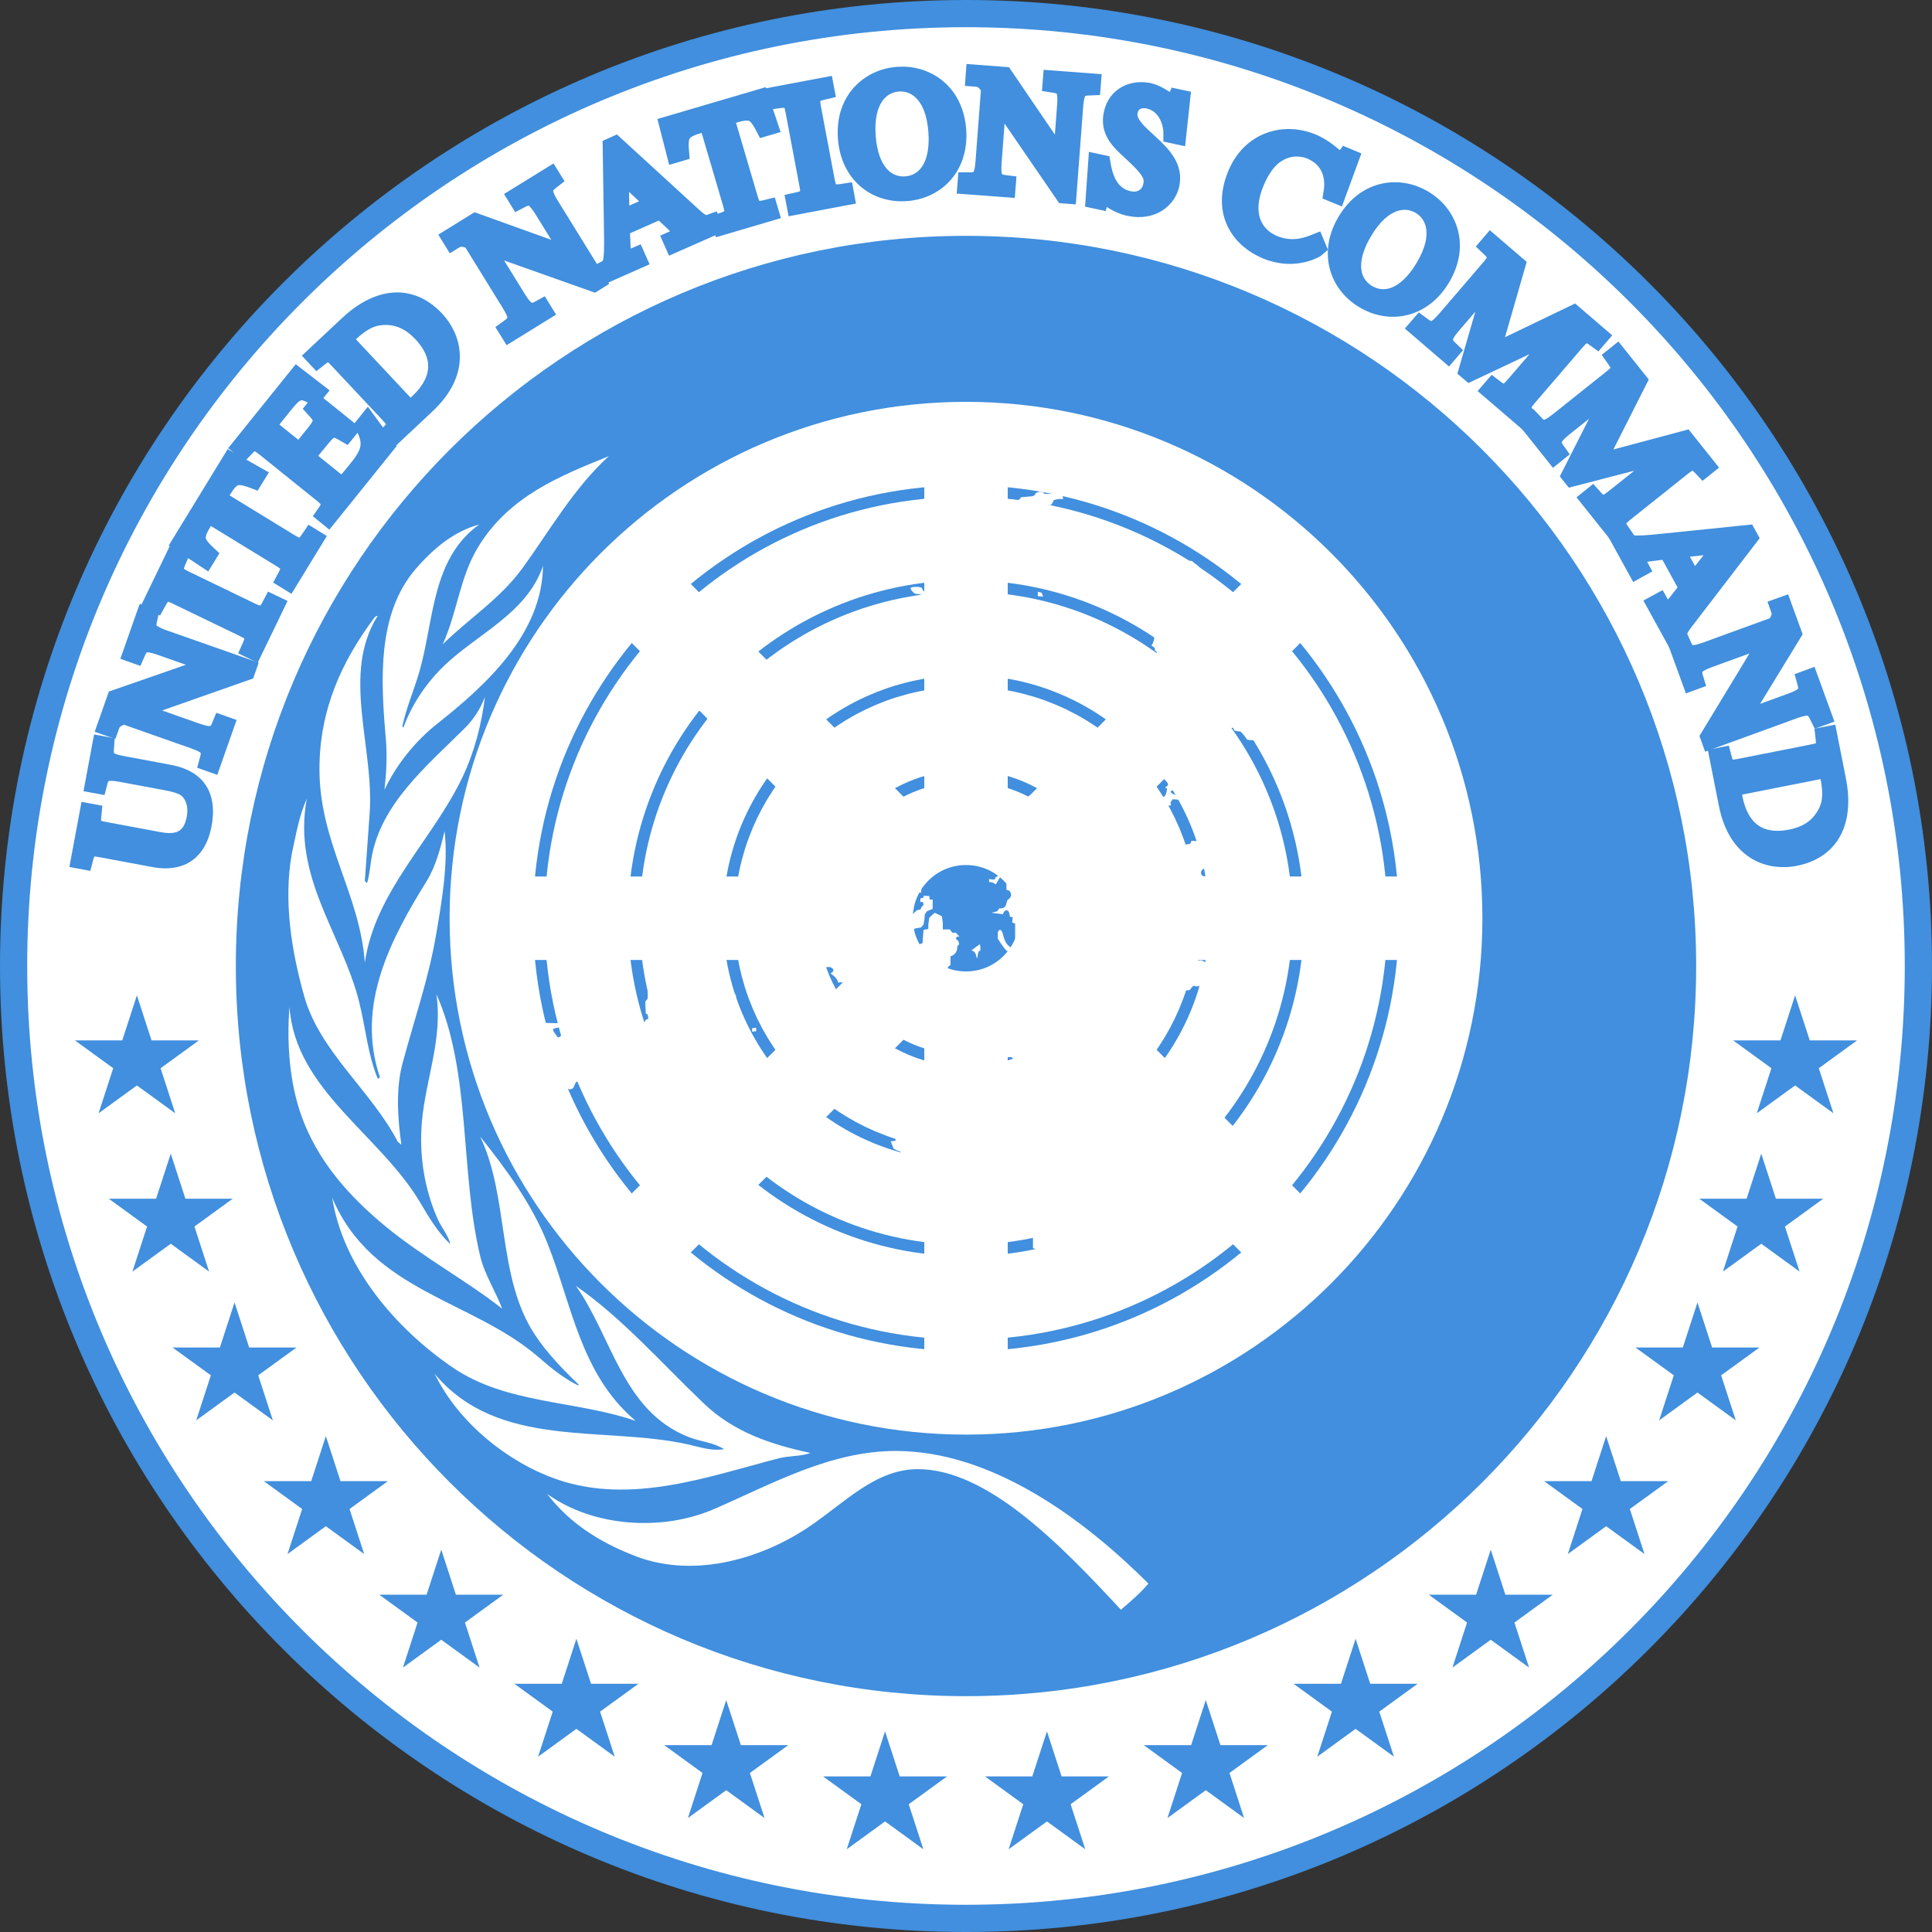 <svg width="100" height="100" viewBox="0 0 100 100" fill="none" xmlns="http://www.w3.org/2000/svg">
<rect x="0" y="0" width="100" height="100" fill="#333333" stroke="none"/>
<g clip-path="url(#clip0)">
<path d="M50 100C77.614 100 100 77.614 100 50C100 22.386 77.614 0 50 0C22.386 0 0 22.386 0 50C0 77.614 22.386 100 50 100Z" fill="#418FDE"/>
<path d="M50 98.591C76.836 98.591 98.591 76.836 98.591 50C98.591 23.164 76.836 1.408 50 1.408C23.164 1.408 1.408 23.164 1.408 50C1.408 76.836 23.164 98.591 50 98.591Z" fill="white"/>
<path d="M50 87.793C70.873 87.793 87.793 70.873 87.793 50C87.793 29.127 70.873 12.207 50 12.207C29.127 12.207 12.207 29.127 12.207 50C12.207 70.873 29.127 87.793 50 87.793Z" fill="#418FDE"/>
<path d="M7.086 51.519L7.843 53.85H10.295L8.312 55.291L9.069 57.623L7.086 56.182L5.102 57.623L5.86 55.291L3.876 53.85H6.328L7.086 51.519Z" fill="#418FDE"/>
<path d="M8.838 59.713L9.596 62.044H12.047L10.064 63.485L10.822 65.817L8.838 64.376L6.855 65.817L7.612 63.485L5.629 62.044H8.08L8.838 59.713Z" fill="#418FDE"/>
<path d="M12.139 67.414L12.897 69.746H15.349L13.365 71.186L14.123 73.518L12.139 72.077L10.156 73.518L10.914 71.186L8.93 69.746H11.382L12.139 67.414Z" fill="#418FDE"/>
<path d="M16.866 74.333L17.623 76.665H20.075L18.092 78.106L18.849 80.437L16.866 78.996L14.882 80.437L15.64 78.106L13.657 76.665H16.108L16.866 74.333Z" fill="#418FDE"/>
<path d="M22.839 80.209L23.597 82.541H26.048L24.065 83.982L24.823 86.314L22.839 84.873L20.856 86.314L21.613 83.982L19.63 82.541H22.081L22.839 80.209Z" fill="#418FDE"/>
<path d="M29.834 84.822L30.592 87.153H33.044L31.06 88.594L31.818 90.926L29.834 89.485L27.851 90.926L28.609 88.594L26.625 87.153H29.077L29.834 84.822Z" fill="#418FDE"/>
<path d="M37.589 87.996L38.347 90.328H40.798L38.815 91.769L39.572 94.101L37.589 92.66L35.606 94.101L36.363 91.769L34.38 90.328H36.831L37.589 87.996Z" fill="#418FDE"/>
<path d="M45.81 89.614L46.568 91.946H49.02L47.036 93.387L47.794 95.718L45.81 94.277L43.827 95.718L44.584 93.387L42.601 91.946H45.053L45.81 89.614Z" fill="#418FDE"/>
<path d="M92.914 51.519L92.157 53.85H89.705L91.688 55.291L90.931 57.623L92.914 56.182L94.898 57.623L94.14 55.291L96.124 53.85H93.672L92.914 51.519Z" fill="#418FDE"/>
<path d="M91.162 59.713L90.404 62.044H87.953L89.936 63.485L89.178 65.817L91.162 64.376L93.145 65.817L92.388 63.485L94.371 62.044H91.92L91.162 59.713Z" fill="#418FDE"/>
<path d="M87.861 67.414L87.103 69.746H84.651L86.635 71.186L85.877 73.518L87.861 72.077L89.844 73.518L89.086 71.186L91.07 69.746H88.618L87.861 67.414Z" fill="#418FDE"/>
<path d="M83.134 74.333L82.377 76.665H79.925L81.908 78.106L81.151 80.437L83.134 78.996L85.118 80.437L84.36 78.106L86.344 76.665H83.892L83.134 74.333Z" fill="#418FDE"/>
<path d="M77.161 80.209L76.403 82.541H73.952L75.935 83.982L75.177 86.314L77.161 84.873L79.144 86.314L78.387 83.982L80.37 82.541H77.918L77.161 80.209Z" fill="#418FDE"/>
<path d="M70.165 84.822L69.408 87.153H66.956L68.94 88.594L68.182 90.926L70.165 89.485L72.149 90.926L71.391 88.594L73.375 87.153H70.923L70.165 84.822Z" fill="#418FDE"/>
<path d="M62.411 87.996L61.653 90.328H59.202L61.185 91.769L60.428 94.101L62.411 92.66L64.394 94.101L63.637 91.769L65.62 90.328H63.169L62.411 87.996Z" fill="#418FDE"/>
<path d="M54.19 89.614L53.432 91.946H50.98L52.964 93.387L52.206 95.718L54.19 94.277L56.173 95.718L55.415 93.387L57.399 91.946H54.947L54.19 89.614Z" fill="#418FDE"/>
<path d="M5.257 38.58L4.887 40.563L5.049 40.593C5.195 40.001 5.379 39.823 6.293 39.993L8.602 40.424C9.294 40.553 9.56 40.691 9.728 40.837C10.083 41.16 10.266 41.698 10.142 42.365C9.865 43.852 8.676 43.631 8.129 43.529L5.393 43.019C4.787 42.906 4.694 42.783 4.769 42.098L4.607 42.068L4.156 44.487L4.318 44.517C4.482 43.875 4.598 43.773 5.231 43.891L7.898 44.388C8.411 44.484 10.078 44.794 10.473 42.674C10.886 40.46 9.279 40.161 8.595 40.033L6.363 39.617C5.466 39.45 5.365 39.281 5.419 38.61L5.257 38.58Z" fill="#418FDE" stroke="#418FDE" stroke-width="0.969"/>
<path d="M7.526 31.876L6.847 33.804L7.003 33.859C7.241 33.315 7.387 33.109 8.33 33.441L11.07 34.404L11.065 34.421L6.014 36.175L5.52 37.578L5.676 37.632C5.792 37.304 5.879 37.188 6.407 36.995L10.025 38.268C10.911 38.579 10.973 38.795 10.795 39.433L10.951 39.488L11.629 37.56L11.473 37.505C11.238 38.095 10.997 38.204 10.152 37.907L6.953 36.782L6.958 36.765L12.723 34.737L12.772 34.597L8.457 33.08C7.498 32.742 7.557 32.468 7.681 31.931L7.526 31.876Z" fill="#418FDE" stroke="#418FDE" stroke-width="0.969"/>
<path d="M13.113 33.658L14.236 31.332L14.087 31.261C13.792 31.832 13.623 31.983 13.012 31.688L9.535 30.008C8.909 29.706 8.948 29.484 9.201 28.901L9.052 28.829L7.929 31.155L8.078 31.226C8.423 30.592 8.57 30.527 9.149 30.807L12.626 32.486C13.182 32.755 13.27 32.913 12.964 33.586L13.113 33.658Z" fill="#418FDE" stroke="#418FDE" stroke-width="0.969"/>
<path d="M16.111 27.817C15.707 28.427 15.512 28.43 15.008 28.121L11.217 25.802L11.462 25.401C11.961 24.585 12.222 24.459 13.133 24.803L13.242 24.625L11.954 23.898L9.394 28.082L10.628 28.898L10.737 28.72C10.028 28.062 10.01 27.775 10.509 26.959L10.754 26.559L14.463 28.828C15.012 29.164 15.169 29.29 14.786 29.983L14.927 30.07L16.252 27.904L16.111 27.817Z" fill="#418FDE" stroke="#418FDE" stroke-width="0.969"/>
<path d="M19.021 21.847L18.868 22.037C19.313 22.886 19.243 23.388 18.562 24.235C17.749 25.244 17.743 25.239 17.465 25.015L15.785 23.663L16.638 22.631C17.097 22.074 17.274 22.049 17.881 22.404L18.007 22.248L16.435 20.983L16.309 21.139C16.73 21.6 16.839 21.799 16.353 22.402L15.514 23.445L14.01 22.235C13.78 22.049 13.845 21.968 13.959 21.826L14.695 20.911C15.3 20.159 15.551 20.07 16.235 20.454L16.372 20.285L15.387 19.525L12.492 23.123L12.62 23.226C12.998 22.827 13.169 22.697 13.704 23.128L16.712 25.548C17.234 25.968 17.17 26.173 16.848 26.628L16.976 26.732L19.921 23.074L19.021 21.847Z" fill="#418FDE" stroke="#418FDE" stroke-width="0.969"/>
<path d="M20.247 22.634L22.049 20.945C23.99 19.125 23.326 17.412 22.535 16.568C21.203 15.146 19.546 15.4 18.023 16.828L16.31 18.433L16.423 18.554C16.947 18.134 17.076 18.132 17.516 18.602L20.157 21.419C20.573 21.863 20.592 22.036 20.134 22.513L20.247 22.634ZM17.967 17.786C17.848 17.659 17.735 17.538 18.033 17.259C18.833 16.509 19.349 16.348 19.909 16.335C20.715 16.318 21.349 16.689 21.849 17.222C23.58 19.069 22.019 20.532 21.613 20.912C21.308 21.198 21.19 21.224 20.988 21.009L17.967 17.786Z" fill="#418FDE" stroke="#418FDE" stroke-width="0.969"/>
<path d="M28.493 9.126L26.755 10.2L26.842 10.341C27.367 10.067 27.611 9.998 28.137 10.849L29.664 13.319L29.649 13.328L24.617 11.521L23.352 12.303L23.439 12.444C23.735 12.261 23.876 12.225 24.408 12.407L26.424 15.669C26.918 16.468 26.831 16.675 26.292 17.06L26.379 17.2L28.117 16.126L28.03 15.985C27.477 16.297 27.221 16.23 26.75 15.468L24.966 12.583L24.981 12.574L30.741 14.616L30.867 14.538L28.462 10.648C27.927 9.782 28.146 9.606 28.58 9.266L28.493 9.126Z" fill="#418FDE" stroke="#418FDE" stroke-width="0.969"/>
<path d="M36.837 11.55C36.477 11.681 36.327 11.643 35.816 11.174L31.839 7.531L31.68 7.602L31.751 12.238C31.755 12.655 31.765 13.345 31.669 13.624C31.593 13.839 31.465 13.914 31.341 13.979L31.408 14.13L32.983 13.434L32.916 13.283C32.749 13.357 32.375 13.522 32.228 13.188C32.189 13.1 32.164 12.978 32.158 12.857L32.112 11.765L34.196 10.844L34.86 11.464C34.957 11.554 35.176 11.771 35.232 11.898C35.362 12.192 35.103 12.316 34.809 12.446L34.876 12.597L36.904 11.701L36.837 11.55ZM32.103 11.379L32.052 8.788L33.941 10.567L32.103 11.379Z" fill="#418FDE" stroke="#418FDE" stroke-width="0.969"/>
<path d="M39.771 10.804C39.063 10.985 38.916 10.856 38.749 10.289L37.494 6.026L37.945 5.893C38.863 5.623 39.14 5.705 39.586 6.571L39.786 6.512L39.318 5.108L34.613 6.493L34.981 7.926L35.181 7.867C35.097 6.904 35.275 6.679 36.193 6.409L36.644 6.276L37.871 10.447C38.053 11.065 38.084 11.264 37.335 11.521L37.382 11.679L39.818 10.962L39.771 10.804Z" fill="#418FDE" stroke="#418FDE" stroke-width="0.969"/>
<path d="M41.203 10.628L43.74 10.149L43.71 9.986C43.074 10.088 42.853 10.042 42.727 9.375L42.011 5.581C41.882 4.898 42.084 4.797 42.703 4.654L42.672 4.492L40.135 4.971L40.165 5.133C40.881 5.033 41.02 5.113 41.139 5.746L41.855 9.54C41.97 10.146 41.895 10.311 41.172 10.465L41.203 10.628Z" fill="#418FDE" stroke="#418FDE" stroke-width="0.969"/>
<path d="M46.917 9.925C48.486 9.805 49.666 8.573 49.526 6.726C49.374 4.732 47.884 3.833 46.462 3.942C45.04 4.05 43.703 5.163 43.855 7.157C43.995 9.004 45.347 10.044 46.917 9.925ZM46.893 9.612C45.931 9.686 44.988 8.981 44.843 7.073C44.692 5.096 45.602 4.321 46.486 4.254C47.37 4.186 48.386 4.816 48.536 6.793C48.681 8.7 47.856 9.539 46.893 9.612Z" fill="#418FDE" stroke="#418FDE" stroke-width="0.969"/>
<path d="M56.501 4.286L54.463 4.133L54.45 4.298C55.037 4.385 55.275 4.473 55.199 5.47L54.981 8.367L54.964 8.365L51.957 3.944L50.474 3.832L50.462 3.997C50.809 4.023 50.944 4.077 51.267 4.537L50.978 8.361C50.908 9.298 50.716 9.414 50.054 9.408L50.041 9.572L52.079 9.726L52.092 9.561C51.46 9.488 51.293 9.283 51.36 8.39L51.615 5.008L51.632 5.009L55.09 10.049L55.237 10.06L55.581 5.499C55.657 4.484 55.938 4.471 56.488 4.451L56.501 4.286Z" fill="#418FDE" stroke="#418FDE" stroke-width="0.969"/>
<path d="M61.116 5.131L60.938 5.093C60.901 5.183 60.817 5.369 60.578 5.319C60.366 5.273 59.968 4.886 59.458 4.777C58.693 4.614 57.817 4.925 57.61 5.894C57.43 6.736 57.895 7.227 58.581 7.844C59.675 8.843 59.749 9.161 59.646 9.646C59.548 10.105 59.104 10.517 58.424 10.372C57.276 10.127 57.078 8.928 57.002 8.494L56.806 8.452L56.676 10.31L56.864 10.35C56.893 10.214 57.008 10.087 57.187 10.126C57.442 10.18 57.797 10.558 58.444 10.696C59.66 10.956 60.412 10.263 60.566 9.54C60.939 7.796 58.135 7.02 58.407 5.744C58.519 5.217 59.01 5.046 59.435 5.137C60.328 5.327 60.709 6.209 60.704 6.937L60.917 6.983L61.116 5.131Z" fill="#418FDE" stroke="#418FDE" stroke-width="0.969"/>
<path d="M69.176 10.048L69.85 8.21L69.682 8.14C69.508 8.379 69.243 8.269 69.203 8.253C69.026 8.18 68.613 7.699 67.897 7.403C66.515 6.832 64.763 7.247 64.019 9.047C63.193 11.049 64.264 12.395 65.558 12.929C67.037 13.54 68.144 12.821 68.158 12.808L68.073 12.604C67.725 12.742 66.91 13.073 65.922 12.665C64.909 12.247 64.241 11.152 64.945 9.448C65.423 8.291 65.989 7.923 66.429 7.747C66.903 7.557 67.435 7.589 67.837 7.755C68.826 8.163 69.139 9.045 68.991 9.972L69.176 10.048Z" fill="#418FDE" stroke="#418FDE" stroke-width="0.969"/>
<path d="M70.607 15.486C71.957 16.294 73.632 15.968 74.583 14.379C75.61 12.662 74.911 11.069 73.688 10.337C72.464 9.604 70.73 9.742 69.703 11.459C68.751 13.048 69.256 14.677 70.607 15.486ZM70.767 15.217C69.939 14.721 69.575 13.602 70.558 11.96C71.576 10.259 72.766 10.15 73.527 10.605C74.288 11.061 74.755 12.161 73.737 13.862C72.754 15.504 71.596 15.713 70.767 15.217Z" fill="#418FDE" stroke="#418FDE" stroke-width="0.969"/>
<path d="M82.765 17.409L81.452 16.282L77.133 18.361L78.47 13.721L77.164 12.599L77.056 12.725C77.522 13.17 77.615 13.342 77.173 13.856L74.873 16.535C74.261 17.247 74.037 17.227 73.508 16.83L73.4 16.955L74.95 18.287L75.058 18.161C74.593 17.728 74.579 17.464 75.163 16.784L77.424 14.152L77.437 14.163L75.986 19.176L76.079 19.255L80.978 16.94L80.991 16.952L78.447 19.914C77.983 20.455 77.812 20.48 77.275 20.065L77.167 20.19L79.014 21.776L79.122 21.651C78.722 21.262 78.622 21.072 79.058 20.564L81.573 17.635C82.021 17.114 82.213 17.21 82.657 17.534L82.765 17.409Z" fill="#418FDE" stroke="#418FDE" stroke-width="0.969"/>
<path d="M88.298 24.128L87.219 22.775L82.587 24.012L84.767 19.703L83.693 18.357L83.564 18.46C83.938 18.985 83.998 19.171 83.467 19.594L80.708 21.796C79.974 22.382 79.758 22.321 79.312 21.831L79.183 21.934L80.457 23.532L80.586 23.429C80.211 22.916 80.246 22.654 80.946 22.095L83.658 19.931L83.669 19.945L81.309 24.599L81.385 24.694L86.63 23.334L86.641 23.348L83.589 25.783C83.032 26.228 82.859 26.221 82.409 25.712L82.28 25.816L83.799 27.719L83.928 27.616C83.608 27.159 83.544 26.954 84.067 26.536L87.085 24.128C87.622 23.699 87.793 23.83 88.169 24.231L88.298 24.128Z" fill="#418FDE" stroke="#418FDE" stroke-width="0.969"/>
<path d="M86.935 33.142C86.773 32.794 86.798 32.641 87.221 32.091L90.504 27.813L90.421 27.661L85.808 28.134C85.393 28.174 84.707 28.244 84.42 28.173C84.2 28.116 84.113 27.994 84.039 27.877L83.894 27.956L84.724 29.465L84.868 29.385C84.78 29.225 84.583 28.867 84.903 28.691C84.987 28.645 85.106 28.609 85.227 28.593L86.311 28.453L87.409 30.449L86.849 31.164C86.768 31.268 86.571 31.506 86.449 31.573C86.167 31.728 86.021 31.481 85.866 31.199L85.721 31.278L86.79 33.221L86.935 33.142ZM86.694 28.411L89.272 28.134L87.663 30.171L86.694 28.411Z" fill="#418FDE" stroke="#418FDE" stroke-width="0.969"/>
<path d="M94.329 37.059L93.63 35.138L93.475 35.195C93.636 35.766 93.654 36.018 92.715 36.36L89.986 37.354L89.98 37.338L92.77 32.777L92.262 31.38L92.106 31.436C92.225 31.763 92.232 31.909 91.945 32.392L88.342 33.705C87.46 34.026 87.275 33.899 87.007 33.293L86.852 33.349L87.552 35.27L87.707 35.213C87.514 34.608 87.631 34.37 88.473 34.064L91.66 32.904L91.666 32.92L88.497 38.146L88.547 38.285L92.846 36.72C93.802 36.372 93.93 36.621 94.174 37.115L94.329 37.059Z" fill="#418FDE" stroke="#418FDE" stroke-width="0.969"/>
<path d="M88.965 39.19L89.444 41.613C89.96 44.224 91.765 44.567 92.9 44.342C94.811 43.965 95.472 42.424 95.067 40.377L94.612 38.074L94.45 38.105C94.529 38.773 94.462 38.883 93.831 39.008L90.043 39.757C89.446 39.875 89.289 39.8 89.127 39.158L88.965 39.19ZM94.284 39.823C94.455 39.789 94.617 39.757 94.696 40.158C94.909 41.233 94.773 41.756 94.487 42.238C94.075 42.931 93.424 43.273 92.707 43.414C90.225 43.905 89.81 41.807 89.702 41.261C89.621 40.851 89.66 40.737 89.951 40.68L94.284 39.823Z" fill="#418FDE" stroke="#418FDE" stroke-width="0.969"/>
<path d="M59.441 81.965C59.036 82.449 58.511 82.902 58.017 83.319C54.823 79.868 51.072 76.043 47.508 76.043C45.297 76.043 43.706 77.802 41.849 79.043C39.271 80.765 35.736 81.734 32.707 80.471C31.078 79.824 29.499 78.871 28.319 77.323C30.703 79.043 34.274 79.274 36.966 78.106C39.941 76.816 42.969 75.102 46.36 75.102C51.358 75.102 56.109 78.637 59.441 81.965V81.965ZM22.499 71.111C25.808 75.049 31.206 73.782 35.624 74.765C36.239 74.902 36.816 75.116 37.476 75.01C36.951 74.662 36.255 74.622 35.648 74.383C32.221 73.034 31.686 69.198 29.81 66.559C32.206 68.224 34.191 70.504 36.432 72.646C37.991 74.137 39.934 74.775 41.949 75.204C41.465 75.389 40.831 75.345 40.31 75.481C36.691 76.419 32.678 77.901 28.827 76.572C26.341 75.715 23.755 73.684 22.499 71.111ZM17.195 61.996C19.259 66.882 24.445 67.265 27.893 70.262C28.549 70.832 29.199 71.356 29.919 71.707L29.956 71.668C29.161 70.915 28.3 70.018 27.683 69.082C25.712 66.088 26.368 61.997 24.849 58.823C26.229 60.551 27.524 62.33 28.319 64.309C29.599 67.493 30.033 71.126 32.902 73.545C29.797 72.474 26.215 72.688 23.418 70.773C20.479 68.76 17.755 65.583 17.195 61.996ZM14.983 52.112C15.282 56.417 19.666 58.716 21.756 62.254C22.202 63.01 22.662 63.79 23.31 64.4C23.209 63.942 22.848 63.536 22.649 63.086C21.979 61.568 21.676 59.811 21.843 58.005C22.047 55.807 22.923 53.766 22.587 51.453C24.389 55.519 23.807 60.601 24.849 64.996C25.079 65.969 25.645 66.82 25.994 67.741C24.224 66.333 21.904 65.084 19.961 63.482C18.082 61.934 16.451 60.119 15.603 57.758C14.992 56.056 14.833 54.026 14.983 52.112ZM15.106 44.181C15.317 43.221 15.479 42.226 15.879 41.345C15.122 45.406 17.706 48.339 18.588 51.852C18.921 53.175 19.035 54.582 19.547 55.817C19.594 55.844 19.636 55.792 19.665 55.752C18.39 52.014 20.259 48.558 22.08 45.611C22.558 44.837 22.789 43.935 23.012 43.023C23.209 44.715 22.864 46.675 22.565 48.421C22.179 50.669 21.444 52.777 20.86 54.946C20.475 56.301 20.577 57.831 20.774 59.251L20.588 59.096C19.233 56.48 16.559 54.437 15.751 51.582C15.106 49.3 14.659 46.664 15.106 44.181ZM16.535 39.814C16.535 36.741 17.68 34.234 19.397 31.946C19.447 31.92 19.482 31.868 19.546 31.88C17.657 34.885 19.377 38.679 19.134 42.087L18.884 45.586C18.922 45.611 18.922 45.717 19.009 45.676C19.121 45.286 19.155 44.871 19.22 44.468C19.675 41.648 22.044 39.685 24.053 37.694C24.513 37.239 24.87 36.684 25.1 36.067C24.933 37.472 24.558 38.913 23.955 40.189C22.409 43.462 19.422 46.104 18.884 49.824C18.624 46.259 16.535 43.609 16.535 39.814ZM21.517 29.448C22.468 28.347 23.533 27.489 24.801 27.15C22.338 28.919 22.472 32.083 21.718 34.728C21.443 35.695 21.037 36.601 20.822 37.6L20.884 37.652C21.294 36.522 21.997 35.436 22.913 34.533C24.645 32.825 27.248 31.791 28.105 29.293C28.066 32.765 25.235 35.404 22.649 37.446C21.489 38.362 20.504 39.591 19.902 40.88C20.003 39.921 20.048 39.123 19.966 38.186C19.701 35.153 19.529 31.753 21.517 29.448ZM31.511 23.611C29.684 25.287 28.465 27.445 27.061 29.384C25.893 30.997 24.291 31.997 22.913 33.351C23.657 31.738 23.794 29.889 24.739 28.329C26.354 25.66 29.023 24.625 31.511 23.611Z" fill="white"/>
<path d="M50 72.096C63.569 72.096 74.569 61.097 74.569 47.528C74.569 33.959 63.569 22.959 50 22.959C36.431 22.959 25.431 33.959 25.431 47.528C25.431 61.097 36.431 72.096 50 72.096Z" stroke="white" stroke-width="4.319" stroke-linejoin="round"/>
<path d="M50 67.183C60.855 67.183 69.655 58.383 69.655 47.528C69.655 36.673 60.855 27.873 50 27.873C39.145 27.873 30.345 36.673 30.345 47.528C30.345 58.383 39.145 67.183 50 67.183Z" stroke="white" stroke-width="4.319" stroke-linejoin="round"/>
<path d="M50 62.269C58.141 62.269 64.741 55.669 64.741 47.528C64.741 39.386 58.141 32.786 50 32.786C41.858 32.786 35.259 39.386 35.259 47.528C35.259 55.669 41.858 62.269 50 62.269Z" stroke="white" stroke-width="4.319" stroke-linejoin="round"/>
<path d="M50 57.355C55.428 57.355 59.828 52.955 59.828 47.528C59.828 42.1 55.428 37.7 50 37.7C44.573 37.7 40.173 42.1 40.173 47.528C40.173 52.955 44.573 57.355 50 57.355Z" stroke="white" stroke-width="4.319" stroke-linejoin="round"/>
<path d="M50 52.441C52.714 52.441 54.914 50.242 54.914 47.528C54.914 44.814 52.714 42.614 50 42.614C47.286 42.614 45.086 44.814 45.086 47.528C45.086 50.242 47.286 52.441 50 52.441Z" stroke="white" stroke-width="4.319" stroke-linejoin="round"/>
<path d="M50 42.614V22.959" stroke="white" stroke-width="4.319" stroke-linejoin="round"/>
<path d="M50 72.096V52.441" stroke="white" stroke-width="4.319" stroke-linejoin="round"/>
<path d="M45.086 47.528L25.431 47.528" stroke="white" stroke-width="4.319" stroke-linejoin="round"/>
<path d="M74.569 47.528L54.914 47.528" stroke="white" stroke-width="4.319" stroke-linejoin="round"/>
<path d="M46.526 44.053L32.627 30.155" stroke="white" stroke-width="4.319" stroke-linejoin="round"/>
<path d="M67.373 64.9L53.475 51.002" stroke="white" stroke-width="4.319" stroke-linejoin="round"/>
<path d="M46.525 51.002L32.627 64.9" stroke="white" stroke-width="4.319" stroke-linejoin="round"/>
<path d="M67.373 30.155L53.475 44.053" stroke="white" stroke-width="4.319" stroke-linejoin="round"/>
<path d="M51.264 41.765L51.271 41.944L51.422 41.937L51.413 41.759L51.264 41.765ZM51.045 41.521H51.244V41.673H51.045V41.521ZM50.861 41.494L50.882 41.343L50.706 41.318L50.685 41.468L50.861 41.494ZM50.538 41.417L50.363 41.391L50.385 41.241L50.559 41.266L50.538 41.417ZM49.099 41.216H49.298V41.368H49.099V41.216ZM48.839 41.544L48.86 41.394L48.685 41.368L48.664 41.519L48.839 41.544ZM48.682 41.748L48.482 41.697L48.519 41.55L48.719 41.601L48.682 41.748ZM48.325 41.935L48.3 41.783L48.448 41.759L48.473 41.91L48.325 41.935ZM28.732 57.807H28.883L28.857 57.428L28.657 57.351V57.225H28.532V57.478H28.732V57.807ZM30.28 58.921L30.454 59.049L30.63 59.428L30.53 59.605L30.256 59.352L30.056 59.074L29.956 58.846L29.78 58.39L30.154 58.566L30.28 58.921ZM36.221 66.521L36.045 66.622L35.945 66.471L35.696 66.394L35.671 66.166L35.471 65.862L35.771 65.913L36.095 66.191L36.221 66.521ZM49.224 43.394H48.949L48.899 42.837L49.049 42.736V42.457H48.175L48.151 42.179L48.276 42.103L48.076 42.027L47.926 42.229L47.876 42.457L47.627 42.508V42.634H47.452V42.964L46.753 43.546L45.355 43.496C45.255 43.724 45.006 43.47 45.006 43.47C44.956 43.318 44.607 43.47 44.607 43.47C44.607 43.749 44.133 43.344 44.133 43.344L43.259 42.71C42.76 42.254 42.011 42.837 41.986 42.964C42.011 43.318 41.412 43.04 41.412 43.04C41.412 43.04 40.913 42.888 40.838 43.09C40.763 43.293 40.438 43.243 40.438 43.243L40.388 43.344L40.139 43.394L40.089 43.546L39.789 43.597L40.538 43.572C40.738 43.546 40.463 44.002 40.338 43.977L39.989 44.002L39.864 44.129H39.54L39.39 44.332L38.916 44.306C38.916 44.306 38.641 44.535 38.666 44.61C38.691 44.686 38.617 44.914 38.541 44.914C38.467 44.914 38.317 45.142 38.367 45.218C38.417 45.294 38.217 45.548 38.217 45.548L38.167 45.801L38.018 45.852V46.536L37.718 46.738V47.042L37.269 47.523L37.319 47.929L36.944 48.334L36.994 48.739L36.77 48.815L36.72 48.992L36.62 49.524L36.87 49.55C36.994 49.499 36.969 49.879 36.87 49.93C36.769 49.98 36.495 50.081 36.645 50.183C36.795 50.285 36.246 50.259 36.246 50.107C36.246 49.955 35.946 49.828 35.871 49.879C35.796 49.93 35.671 49.651 35.671 49.651C35.397 49.373 34.548 49.676 34.548 49.676L34.423 50.082C34.149 50.133 33.974 50.588 33.974 50.588C33.749 50.664 33.575 50.943 33.65 51.019C33.724 51.095 33.525 51.12 33.525 51.12V51.678L33.4 51.855L33.425 52.463C33.575 52.463 33.55 52.742 33.55 52.742C33.3 52.767 33.35 53.096 33.35 53.096L32.826 53.273L32.726 53.425L32.077 53.4L31.903 53.577L31.727 53.4H30.48L30.43 53.273L30.18 53.222L30.155 52.944L29.781 52.969L29.706 53.121L29.307 53.146C29.332 53.4 28.907 53.78 28.858 53.679C28.807 53.577 28.533 53.298 28.658 53.248C28.783 53.197 29.107 53.146 29.107 53.146V52.969L28.184 52.944L28.084 53.096L27.709 53.121V53.527L27.535 53.577C27.41 53.653 27.559 53.932 27.559 53.932C27.734 54.109 27.535 54.388 27.535 54.388C27.385 54.54 27.659 54.819 27.659 54.819C27.859 54.869 27.535 55.021 27.535 55.021C27.584 55.274 27.734 55.35 27.734 55.35C27.584 55.603 27.834 55.73 27.834 55.73L27.859 56.161L28.034 56.262V56.54L28.134 56.718H28.533L28.508 56.085C28.159 55.679 28.807 55.578 28.833 55.73C28.858 55.882 29.132 55.958 29.132 55.958C29.182 56.338 29.607 56.566 29.731 56.186C29.856 55.806 29.956 56.034 30.031 56.211C30.106 56.389 30.579 56.819 30.579 56.819H30.954L31.004 57.174C31.428 57.148 31.553 57.2 31.728 57.782C31.903 58.364 32.377 58.516 32.377 58.516L32.726 58.491C32.726 58.187 33.076 58.542 33.076 58.694C33.076 58.846 33.749 59.428 33.749 59.428L34.423 59.58L35.048 60.087L35.522 60.036H35.722C35.846 59.605 36.445 60.061 36.495 60.214C36.545 60.366 36.944 60.619 36.994 60.492C37.044 60.366 37.319 60.442 37.369 60.821C37.419 61.202 37.593 61.126 37.593 61.126L39.016 61.1L39.515 60.669L40.788 60.644C41.437 60.619 41.037 59.732 40.913 59.732C40.688 59.555 40.988 58.821 40.988 58.821L39.166 57.123C38.741 57.123 39.116 56.515 39.116 56.515C39.44 56.312 39.041 55.984 39.041 55.984C39.091 55.679 38.866 55.325 38.866 55.325C38.417 55.021 38.542 54.438 38.542 54.438V54.032C38.167 53.678 38.691 53.627 38.691 53.627C38.866 53.324 38.566 53.096 38.566 53.096L38.542 52.766L38.142 52.715L38.093 51.525L37.194 50.233C37.019 50.182 37.144 49.878 37.144 49.878C37.368 49.752 37.094 49.448 37.094 49.448L37.069 48.891L37.593 48.84L37.718 48.637H37.967L37.943 47.979C38.067 47.649 38.367 47.827 38.367 47.827L38.716 47.852L38.916 47.472L38.965 47.168L38.691 47.143C38.392 46.965 38.541 46.307 38.541 46.307C39.016 45.597 39.564 46.003 39.564 46.003L39.914 45.978C40.438 46.332 39.964 46.991 39.964 46.991C39.864 47.143 39.914 47.624 39.914 47.624L40.039 48.434L39.714 48.713C39.44 48.865 39.44 49.22 39.739 49.296C39.939 49.321 39.864 49.802 39.564 49.473C39.115 49.473 39.815 49.878 39.615 49.777C40.064 50.005 39.964 49.574 39.964 49.574L40.563 49.093C40.788 48.916 41.188 49.473 41.188 49.549C41.188 49.625 42.186 49.574 42.186 49.574C42.46 49.751 42.56 50.208 42.56 50.208C42.835 49.853 43.409 50.182 42.984 50.385C43.383 50.638 43.383 50.866 43.383 50.866C43.708 50.765 43.708 51.018 43.708 51.094C43.708 51.17 43.808 50.714 43.808 50.714C43.434 50.435 44.307 50.334 44.058 50.841L43.908 51.069L44.157 51.271L44.182 51.854C44.731 51.803 44.582 51.119 44.582 51.119L44.831 51.069C44.831 50.841 45.006 50.967 45.006 50.967C44.831 50.106 45.405 49.954 45.405 49.954C45.73 49.878 45.755 49.194 45.755 49.194C45.53 49.093 45.655 48.738 45.904 49.042C46.154 49.346 45.755 48.434 45.755 48.434L45.555 48.257L45.281 48.232L45.255 47.953H44.806L44.731 48.308L44.557 48.358L44.507 48.257L44.432 48.536H43.983L43.958 48.232L44.232 48.156L44.332 48.004L44.407 47.598H44.732L45.156 47.472C45.18 47.041 45.405 47.143 45.405 47.143L45.555 47.269L45.78 47.447L45.805 47.598L45.655 47.674L45.63 47.877L45.705 48.156H45.904C45.979 47.75 46.504 47.75 46.653 48.004L46.803 47.649C46.454 47.472 46.797 47.193 46.896 47.32C46.996 47.447 47.227 46.99 47.227 46.99C47.227 46.99 47.402 47.218 47.227 46.914C47.053 46.61 47.352 46.459 47.352 46.459C47.302 46.155 47.677 46.205 47.677 46.205L47.702 45.8L47.352 45.775C47.278 46.129 46.978 45.825 47.128 45.749C47.278 45.673 47.427 45.521 47.427 45.521V45.268L47.577 45.217L47.602 44.964H47.976L48.3 44.812L48.376 44.685L48.725 44.66L49.224 44.204L49.174 44.002C48.875 44.002 49.174 43.773 49.174 43.773L49.224 43.394H49.224Z" fill="white"/>
<path d="M39.166 48.409L38.716 48.359L38.742 48.536H38.866C39.065 48.891 38.891 49.752 38.891 49.752C38.891 49.752 38.592 49.777 38.542 49.625C38.492 49.473 38.367 49.955 38.467 50.031C38.566 50.106 38.916 50.031 38.941 50.309C38.966 50.588 39.166 50.132 39.166 50.132V48.409Z" fill="white"/>
<path d="M39.265 51.246L39.315 51.018L39.14 50.943L39.165 50.563L39.315 50.537L39.34 50.359L38.965 50.614L38.716 50.462V51.069L39.115 51.601L39.265 51.246ZM39.365 51.905L39.191 51.93L39.165 52.133L39.365 52.158V51.905ZM39.14 53.197L38.928 53.222V53.4L39.14 53.375V53.197ZM39.434 52.595C39.493 52.595 39.54 52.547 39.54 52.488C39.54 52.474 39.538 52.46 39.532 52.447C39.527 52.434 39.519 52.423 39.51 52.413C39.5 52.403 39.488 52.395 39.475 52.389C39.462 52.384 39.449 52.381 39.434 52.381C39.42 52.381 39.407 52.384 39.394 52.389C39.381 52.395 39.369 52.403 39.359 52.413C39.349 52.422 39.342 52.434 39.336 52.447C39.331 52.46 39.328 52.474 39.329 52.488C39.329 52.547 39.376 52.595 39.434 52.595Z" fill="white"/>
<path d="M39.608 53.128C39.667 53.128 39.714 53.08 39.714 53.02C39.714 52.961 39.667 52.913 39.608 52.913C39.55 52.913 39.502 52.961 39.502 53.02C39.502 53.08 39.55 53.128 39.608 53.128Z" fill="white"/>
<path d="M39.614 50.234C39.673 50.234 39.72 50.186 39.72 50.127C39.72 50.067 39.673 50.019 39.614 50.019C39.556 50.019 39.508 50.067 39.508 50.127C39.508 50.186 39.556 50.234 39.614 50.234Z" fill="white"/>
<path d="M48.275 47.041V46.56H48.126L48.101 46.382L47.826 46.357L47.776 46.484H47.652L47.626 46.687H47.776L47.801 46.839L47.701 46.94L47.652 47.066L47.452 47.118L47.002 47.549L46.978 47.75L46.853 47.928L46.704 48.308L46.179 48.333L46.079 48.789L46.153 49.169L46.602 49.347L46.653 49.093L46.803 49.017L46.828 48.764L46.927 48.586L47.078 48.409L47.127 48.206L47.377 48.055L47.676 48.004L47.801 47.852L47.852 47.549L47.869 47.321L47.977 47.168L48.275 47.041ZM48.799 48.106V47.751L48.749 47.422L48.375 47.245L48.1 47.498L48.05 47.853V48.081L47.801 48.131L47.75 48.815L47.551 48.891L47.576 49.145L47.302 49.221L47.027 49.297L46.977 49.626L46.778 49.752L46.677 50.056L46.553 50.791C46.553 50.791 46.778 51.222 46.902 51.019C47.027 50.816 47.227 50.791 47.227 50.791L47.302 50.614L47.975 50.639C48.025 50.36 48.35 50.462 48.35 50.588C48.35 50.715 48.599 50.613 48.599 50.613L48.774 50.335H49.048L49.073 50.031L49.198 49.955V49.499C49.598 49.372 49.548 48.992 49.548 48.992L49.648 48.866L49.598 48.689C49.398 48.613 49.498 48.435 49.623 48.486C49.748 48.536 49.448 48.258 49.448 48.258C49.298 48.385 49.174 48.106 49.174 48.106H48.799ZM49.198 51.17C49.173 51.474 48.799 51.576 48.799 51.576L48.525 51.5L48.375 51.373L48.35 51.018L48.574 50.993L48.624 51.145L49.198 51.17ZM50.547 49.55C50.601 49.771 50.596 49.195 50.696 49.221C50.796 49.246 50.721 48.867 50.721 48.867L50.272 49.195C50.496 49.221 50.521 49.449 50.547 49.55ZM51.869 48.232C51.969 48.46 51.944 48.789 52.318 49.043C52.445 49.128 52.243 49.296 52.118 49.22C51.994 49.144 51.645 48.586 51.645 48.586V48.257C51.72 48.055 51.826 48.134 51.869 48.232ZM52.193 55.856L52.044 55.805L51.87 55.933L51.944 56.008L52.018 56.135L52.193 55.856ZM51.245 55.527V55.832V55.527ZM55.054 55.034L54.974 54.906L54.775 55.032L54.854 55.16L55.054 55.034ZM62.078 60.442L62.303 60.543L62.327 60.973C62.627 61.277 63.6 61.024 63.6 60.948C63.6 60.872 63.55 60.011 63.55 60.011L63.425 59.884L63.4 59.25C63.5 58.921 62.926 58.44 62.876 58.542C62.826 58.643 62.502 58.566 62.502 58.668C62.502 58.769 62.302 59.276 62.402 59.453C62.502 59.631 62.327 59.631 62.302 59.808C62.278 59.985 62.028 60.29 62.078 60.442ZM61.528 59.428C61.481 59.62 61.304 59.732 61.204 59.656C61.104 59.58 61.328 59.782 61.379 59.884C61.428 59.985 61.578 59.985 61.628 59.884C61.678 59.782 61.653 59.555 61.703 59.454C61.753 59.352 61.553 59.327 61.528 59.428V59.428ZM60.368 54.781H60.542V55.263H60.368V54.781ZM62.952 49.905C62.843 49.757 63.451 49.499 63.55 49.803C63.65 50.107 63.55 50.057 63.451 50.031C63.35 50.006 63.101 50.107 62.952 49.905ZM63.462 46.66L63.736 46.711L63.763 46.561L63.488 46.511L63.462 46.66ZM62.789 46.773L62.604 46.878L62.441 46.775L62.362 46.903L62.562 47.029L62.6 47.053L62.638 47.032L62.788 46.947L62.807 46.994L62.946 46.937L62.895 46.811L62.864 46.731L62.789 46.773ZM63.725 40.785H63.35C63.35 40.785 63.475 40.835 63.126 40.506C62.776 40.177 62.552 40.582 62.552 40.582L62.153 40.633V41.038L61.953 41.114L61.978 41.367L62.252 41.342C62.252 41.342 62.252 41.646 62.327 41.52C62.402 41.393 63.026 41.544 62.976 41.849C62.956 41.974 63.6 42.304 63.526 42.71C63.85 42.761 63.775 43.09 63.775 43.09L64.199 43.141L64.324 42.887L64.449 42.913V42.761L64.174 42.685L64.124 41.874L63.95 41.747L63.999 41.544L63.8 41.468L63.9 41.139L63.725 40.785ZM64.822 43.369L64.623 43.344L64.173 43.42L63.924 43.901C63.924 43.901 64.049 43.977 64.148 44.154C64.248 44.332 64.298 45.37 63.998 45.547C63.699 45.725 64.024 45.623 64.024 45.623L63.973 46.181C64.049 46.434 64.173 46.308 64.248 46.181C64.323 46.054 64.398 46.029 64.498 45.902C64.598 45.775 64.747 45.547 64.772 45.37C64.797 45.193 64.922 44.914 64.847 44.838C64.772 44.762 64.922 44.408 64.922 44.408C64.922 44.408 65.022 44.205 64.922 44.002C64.823 43.8 64.947 43.572 65.022 43.47L64.822 43.369ZM65.124 44.402L65.15 44.2L65.299 44.219L65.273 44.421L65.124 44.402ZM65.115 45.102L64.981 45.034L65.056 44.882L65.19 44.95L65.115 45.102ZM64.897 43.091L64.797 42.863C64.797 42.863 64.797 42.661 64.847 42.559C64.897 42.458 64.747 42.356 64.673 42.331C64.598 42.306 64.623 42.103 64.598 42.002C64.573 41.9 64.398 41.824 64.398 41.824C64.398 41.824 64.348 41.444 64.348 41.369C64.348 41.293 64.124 41.191 64.198 41.115C64.273 41.039 64.324 40.938 64.398 40.887C64.473 40.837 64.323 40.482 64.448 40.558C64.573 40.634 64.573 40.761 64.623 40.862C64.673 40.963 64.598 41.318 64.723 41.394C64.847 41.47 64.698 41.723 64.897 41.723C65.097 41.723 64.972 42.204 64.972 42.204C64.972 42.204 64.922 42.559 65.047 42.584C65.172 42.61 65.097 43.218 65.097 43.218L64.897 43.091ZM63.276 38.986C63.35 39.087 63.5 39.163 63.5 39.265C63.5 39.366 63.45 39.442 63.6 39.467C63.75 39.493 63.85 39.442 63.9 39.569C63.95 39.695 63.95 39.898 63.925 39.999C63.9 40.101 63.95 40.252 64.074 40.252C64.199 40.252 64.224 40.278 64.224 40.354C64.224 40.43 64.374 40.075 64.374 40.075C64.249 39.974 64.149 39.746 64.149 39.746C64.149 39.746 64.024 39.391 64.024 39.341C64.024 39.29 63.85 39.239 63.775 39.214C63.7 39.188 63.575 38.961 63.575 38.961L63.276 38.986V38.986ZM63.525 38.759C63.45 38.658 63.375 38.582 63.275 38.531C63.176 38.48 63.101 38.43 63.001 38.43C62.901 38.43 62.801 38.328 62.851 38.202C62.901 38.075 62.776 38.025 62.776 37.923C62.776 37.822 62.851 37.822 62.976 37.898C63.101 37.974 63.075 37.999 63.176 38.126C63.275 38.253 63.325 38.379 63.425 38.354C63.525 38.328 63.6 38.582 63.7 38.506C63.799 38.43 63.775 38.683 63.775 38.683L63.525 38.759ZM60.605 41.621C60.742 41.761 59.856 41.722 59.856 41.621C59.856 41.52 59.931 41.165 60.155 41.241C60.38 41.317 60.405 40.785 60.405 40.785C60.405 40.785 60.205 40.81 60.38 40.709C60.555 40.608 60.38 40.456 60.305 40.38C60.23 40.304 60.155 40.177 60.155 40.177H60.505C60.655 40.076 60.705 39.595 60.705 39.595C61.004 39.696 61.154 39.493 61.154 39.493C61.154 39.493 61.204 39.645 61.304 39.772C61.404 39.898 61.054 39.949 61.179 40.025C61.304 40.101 61.354 40.329 61.304 40.405C61.254 40.481 60.979 40.431 60.979 40.329C60.979 40.228 60.879 40.456 60.979 40.583C61.079 40.709 60.854 40.886 60.804 40.886C60.754 40.886 60.43 40.937 60.705 41.089C60.979 41.241 61.279 41.165 61.279 41.165C61.279 41.165 61.503 41.14 61.578 41.267C61.653 41.393 61.553 41.419 61.429 41.419C61.304 41.419 60.705 41.368 60.705 41.368C60.705 41.368 60.53 41.545 60.605 41.621ZM59.007 41.849C59.133 41.824 59.431 41.798 59.481 41.874C59.532 41.95 59.307 42.052 59.307 42.052L59.007 42.102C58.908 41.976 58.883 41.875 59.007 41.849ZM62.228 39.722C62.427 39.621 62.852 39.621 62.827 39.468C62.802 39.316 63.076 39.266 63.076 39.266L63.151 39.57L63.376 39.722L63.401 40C63.401 40 63.475 39.95 63.201 40.026C62.926 40.102 63.102 40.228 63.102 40.228L62.502 40.254L62.427 40L62.228 39.722ZM61.253 38.354C61.405 38.354 61.204 38.937 61.603 38.886C62.002 38.835 61.628 39.063 61.927 39.089C62.227 39.114 62.152 38.861 62.252 38.683C62.352 38.506 62.302 38.405 62.127 38.354C61.952 38.303 61.952 38.303 61.903 38.1C61.853 37.898 61.653 37.847 61.653 37.847L61.578 37.543L61.253 37.746L60.929 38.176C60.929 38.506 61.103 38.354 61.253 38.354ZM61.914 40.494L61.989 40.343L62.123 40.411L62.048 40.563L61.914 40.494ZM61.653 40.253H61.803V40.431H61.653V40.253ZM61.779 36.878L61.804 37.106L61.655 37.123L61.63 36.895L61.779 36.878ZM61.354 39.24H61.504V39.367H61.354V39.24ZM60.961 39.237L60.946 39.086L61.196 39.061L61.211 39.212L60.961 39.237ZM58.902 41.673L58.765 41.613L58.84 41.436L58.977 41.496L58.902 41.673ZM58.118 41.212L58.104 41.061L58.354 41.036L58.368 41.187L58.118 41.212ZM53.239 41.191L53.246 41.342L53.794 41.317L53.787 41.165L53.239 41.191ZM52.872 41.385L52.822 41.158L52.968 41.125L53.018 41.352L52.872 41.385ZM52.767 41.542L52.719 41.398L52.794 41.373L52.841 41.517L52.767 41.542ZM54.015 41.115L53.99 41.292L54.264 41.318C54.264 41.318 54.389 41.419 54.389 41.495C54.389 41.571 54.564 41.647 54.664 41.647C54.764 41.647 55.038 41.444 55.038 41.444C55.038 41.444 55.163 41.09 55.063 41.115C54.963 41.14 54.764 41.292 54.739 41.14C54.713 40.988 54.414 41.064 54.414 41.064L54.015 41.115ZM55.263 40.836C55.263 40.912 55.213 41.013 55.362 41.039C55.513 41.064 55.787 40.937 55.812 41.089C55.837 41.241 55.837 41.343 56.037 41.419C56.236 41.495 56.361 41.52 56.511 41.52C56.66 41.52 56.985 41.469 56.985 41.469C56.985 41.469 57.338 41.524 57.409 41.596C57.684 41.874 57.858 41.95 57.933 41.824C58.008 41.697 57.908 41.419 57.884 41.317C57.858 41.216 57.509 40.734 57.384 40.836C57.26 40.937 57.235 40.836 57.01 40.912C56.785 40.988 56.311 40.937 56.286 40.836C56.261 40.734 55.912 40.684 55.912 40.583C55.912 40.481 55.663 40.355 55.687 40.506C55.712 40.658 55.513 40.734 55.462 40.684C55.413 40.633 55.263 40.836 55.263 40.836ZM61.004 37.593L61.179 37.036C60.93 36.985 60.979 36.707 60.979 36.707C60.955 36.478 60.605 36.225 60.48 36.301C60.356 36.377 60.405 35.769 60.405 35.769C60.405 35.769 60.63 35.617 60.73 35.693C60.83 35.769 59.882 34.427 59.682 34.553C59.482 34.68 59.033 34.427 59.058 34.199C59.083 33.971 58.159 33.211 58.159 33.211C58.159 33.211 57.86 33.008 57.81 33.16C57.76 33.312 57.66 33.414 57.81 33.489C57.959 33.566 57.935 33.363 58.109 33.54C58.284 33.717 58.609 33.945 58.484 34.097C58.359 34.25 58.209 34.3 58.209 34.3L58.384 34.503H58.658L58.708 34.933C58.708 34.933 59.008 35.085 59.083 35.263C59.158 35.44 59.158 35.541 59.083 35.643C59.008 35.744 58.859 35.921 58.883 36.098C58.908 36.276 59.108 36.352 59.108 36.352L59.307 36.377L59.457 36.453V36.783C59.657 36.732 59.981 37.01 59.956 37.188C59.931 37.365 60.006 37.264 60.255 37.441C60.505 37.618 60.431 37.644 60.605 37.771C60.78 37.897 60.93 37.821 61.004 37.593Z" fill="white"/>
<path d="M56.886 34.149C56.861 34.047 56.811 33.692 56.961 33.718C57.11 33.743 57.011 33.718 57.185 33.794C57.36 33.87 57.385 33.667 57.385 33.667H57.66L58.009 33.946L57.959 34.174L57.709 34.199C57.585 33.996 57.335 34.072 57.385 34.25C57.435 34.427 57.26 34.756 57.16 34.781C57.061 34.807 56.736 34.807 56.761 34.655C56.786 34.503 56.886 34.149 56.886 34.149ZM56.686 33.464V33.261C56.686 33.261 56.66 33.059 56.536 33.059C56.412 33.059 56.187 32.907 56.236 32.806C56.287 32.704 55.812 32.603 55.812 32.603C55.812 32.603 55.388 32.197 55.538 32.248C55.688 32.299 55.613 32.071 55.613 32.071C55.613 32.071 55.313 32.121 55.238 32.096C55.163 32.071 55.188 31.843 55.188 31.843C55.188 31.843 54.889 31.767 54.889 31.843C54.889 31.919 54.989 31.919 55.038 32.071C55.089 32.223 55.064 32.476 55.288 32.527C55.513 32.578 55.563 32.628 55.588 32.729C55.613 32.831 55.887 32.856 55.887 32.856L56.087 32.957L56.686 33.464ZM53.917 30.678L53.717 30.628V30.856L53.991 30.881L53.917 30.678ZM53.916 29.817C53.655 29.619 54.265 29.969 54.265 29.969C54.464 29.969 54.589 30.121 54.589 30.197C54.589 30.273 54.864 30.248 54.864 30.248L54.889 30.07L54.689 29.817L54.515 29.691C54.515 29.691 54.24 29.665 54.24 29.589C54.24 29.513 54.016 29.893 53.916 29.817ZM58.507 29.968C58.434 30.19 58.407 30.501 58.282 30.501C58.158 30.501 58.208 30.83 58.208 30.83C58.208 30.83 58.532 30.83 58.632 30.855C58.732 30.88 58.732 31.134 58.732 31.134C59.106 31.109 59.256 31.615 59.206 31.742C59.156 31.868 59.356 31.868 59.356 31.868C59.356 31.868 59.356 32.274 59.306 32.375C59.256 32.476 59.63 32.552 59.73 32.704C59.83 32.856 59.68 33.363 59.605 33.388C59.53 33.414 59.805 33.489 59.78 33.616C59.755 33.743 59.855 33.616 59.88 33.819C59.905 34.022 59.955 34.452 59.955 34.452L60.304 34.477C60.354 34.148 60.998 34.136 61.103 34.173C61.527 34.325 61.852 34.984 61.852 35.136C61.852 35.288 61.577 35.313 61.577 35.313L61.627 36.048C62.051 36.175 62.401 36.783 62.351 36.884C62.301 36.985 62.65 36.96 62.65 36.96C62.7 36.504 63.125 36.656 63.149 36.808C63.175 36.96 63.249 37.289 63.249 37.289L63.374 37.517L63.549 37.694L63.823 37.669L63.898 37.821L64.223 37.872C64.223 37.872 64.498 38.176 64.522 38.252C64.547 38.328 64.922 38.303 65.021 38.328C65.121 38.353 65.271 38.429 65.296 38.556C65.321 38.683 65.471 38.885 65.471 38.885C65.471 38.885 65.77 38.961 65.795 39.062C65.82 39.163 65.945 39.392 65.945 39.392L66.194 39.594L66.219 39.822L66.494 39.848L66.569 40.151L67.018 40.126L67.268 39.949C67.592 39.772 67.817 39.544 67.842 39.442C67.867 39.341 67.917 38.961 68.166 39.037C68.416 39.113 68.241 38.48 68.241 38.48C68.241 38.48 67.892 38.227 67.917 38.1C67.942 37.973 67.567 37.72 67.592 37.618C67.617 37.517 67.268 37.315 67.293 37.213C67.317 37.112 67.118 36.833 67.118 36.833L66.743 36.479L66.693 36.251L66.394 36.225L65.795 35.491L65.82 35.288L65.645 35.263V34.984L65.471 34.883L65.196 34.857L64.647 34.25L64.597 33.971H64.323L64.372 33.439C64.547 33.211 64.447 32.78 64.447 32.78C64.447 32.78 64.097 32.958 63.923 32.882C63.748 32.806 63.998 32.628 63.998 32.628V32.426L63.848 32.274C63.848 32.274 63.424 32.325 63.399 32.249C63.374 32.172 63.299 31.843 63.299 31.843L63.274 31.412L63.1 31.337L63.074 31.185L62.8 31.21V30.906L62.65 30.855L62.501 30.779L62.476 30.475L61.927 30.45L61.752 30.197L61.552 29.893L60.928 29.842L60.779 29.691L60.529 29.639L60.354 29.564L60.279 29.69L59.805 29.715L59.78 29.867C59.531 29.994 58.533 29.893 58.507 29.968ZM61.129 29.311C61.089 29.111 61.628 28.931 61.753 29.083C61.878 29.235 62.227 29.26 62.277 30.02C62.295 30.292 61.828 29.742 61.828 29.742L61.453 29.615C61.254 29.564 61.154 29.438 61.129 29.311H61.129ZM53.808 29.62L53.672 29.559L53.772 29.331L53.908 29.392L53.808 29.62ZM52.518 27.132L52.193 26.803V26.524L52.093 26.423L51.993 26.068L51.669 25.967L51.344 26.093L50.995 26.322L50.621 26.373L50.421 26.6L51.22 26.676L51.369 26.93L51.944 26.98L52.318 27.36C52.643 27.462 52.718 27.309 52.518 27.132ZM52.468 25.891C52.413 25.668 52.094 26.169 52.419 26.27C52.743 26.372 53.067 26.27 53.067 26.27L53.142 26.118L54.39 26.144C54.49 26.042 54.54 25.89 54.54 25.89C54.54 25.89 54.839 25.789 54.964 25.84C55.089 25.891 54.989 25.485 54.864 25.536C54.739 25.586 54.49 25.561 54.49 25.561H54.041C54.016 25.384 53.616 25.46 53.592 25.561C53.566 25.662 53.417 25.688 53.417 25.688L52.843 25.738C52.793 25.891 52.494 25.992 52.468 25.891ZM49.997 30.165C50.381 30.287 50.521 30.197 50.546 30.096C50.571 29.994 50.596 29.969 50.746 29.944C50.895 29.918 50.721 29.614 50.571 29.64C50.421 29.665 50.272 29.589 50.247 29.462C50.221 29.336 49.972 29.006 49.947 29.26C49.922 29.513 49.772 29.513 49.797 29.691C49.822 29.867 49.897 30.133 49.997 30.165ZM47.128 30.451C47.11 30.361 47.627 30.349 47.702 30.425C47.777 30.501 47.727 30.628 47.952 30.628C48.176 30.628 48.076 30.78 48.051 30.856C48.026 30.932 47.777 30.907 47.751 30.831C47.727 30.755 47.352 30.729 47.352 30.729C47.352 30.729 47.153 30.577 47.128 30.451ZM55.408 25.385L55.46 25.342L55.71 25.139L55.616 25.021L55.419 25.181L55.292 25.052L55.186 25.159L55.36 25.336L55.408 25.385ZM54.28 24.713L54.555 24.536L54.475 24.408L54.24 24.56L54.08 24.458L54.001 24.587L54.201 24.714L54.24 24.739L54.28 24.713ZM53.504 30.161L53.63 30.08L53.455 29.802L53.435 29.771L53.399 29.767L53.15 29.741L53.134 29.892L53.348 29.914L53.504 30.161ZM45.18 36.833L45.206 37.112H45.58C45.73 37.112 45.455 36.935 45.455 36.935C45.455 36.935 45.156 36.96 45.18 36.833ZM45.656 36.841L45.752 36.724L45.902 36.85L45.806 36.968L45.656 36.841ZM41.109 32.102L41.215 31.995L41.365 32.147L41.258 32.254L41.109 32.102ZM48.254 64.953L48.379 64.827L48.452 64.753L48.359 64.705L48.109 64.579L48.042 64.715L48.199 64.793L48.147 64.846L48.254 64.953ZM46.36 63.138L46.447 63.014L46.351 62.944L46.426 62.881L46.331 62.764L46.18 62.891L46.106 62.954L46.185 63.011L46.36 63.138ZM64.986 58.075C64.953 57.946 64.807 57.894 64.791 57.888L64.743 58.033V58.032C64.755 58.036 64.772 58.045 64.79 58.057L64.82 58.188C64.81 58.203 64.799 58.218 64.787 58.232L64.897 58.335C64.977 58.245 65.007 58.159 64.986 58.075ZM64.972 57.579L64.991 57.351L65.235 57.389L65.216 57.597L64.972 57.579ZM71.001 55.622C71.107 55.555 71.244 55.432 71.225 55.717C71.206 56.002 71.094 55.907 71.001 56.002C70.907 56.097 70.851 55.717 71.001 55.622ZM72.271 54.547C72.269 54.542 72.267 54.525 72.266 54.512C72.263 54.47 72.258 54.413 72.228 54.353L72.094 54.421C72.111 54.455 72.114 54.491 72.117 54.525C72.121 54.57 72.126 54.62 72.168 54.653C72.195 54.673 72.229 54.679 72.269 54.671L72.241 54.524C72.252 54.526 72.267 54.536 72.271 54.547ZM71.938 54.672C71.964 54.777 71.996 54.881 72.034 54.984L72.174 54.93C72.173 54.929 72.118 54.78 72.083 54.635L71.938 54.672ZM71.392 55.269L71.243 55.254C71.232 55.374 71.26 55.522 71.378 55.546L71.407 55.397C71.409 55.397 71.41 55.398 71.41 55.398C71.398 55.387 71.387 55.325 71.392 55.269ZM70.736 52.247C70.733 52.224 70.724 52.202 70.71 52.183C70.695 52.164 70.676 52.15 70.655 52.14C70.544 52.092 70.357 52.172 70.265 52.234L70.348 52.361C70.443 52.297 70.567 52.266 70.595 52.28C70.593 52.279 70.589 52.275 70.588 52.272L70.736 52.247ZM63.824 44.154C63.724 44.256 63.499 44.306 63.499 44.306L63.424 44.585L63.3 44.686C63.3 44.686 63.325 44.762 63.3 44.939C63.275 45.117 63.05 45.218 63.05 45.218L62.95 45.345C62.95 45.345 62.349 45.377 62.276 45.345C62.052 45.243 62.202 44.939 62.352 44.965C62.501 44.99 62.326 44.534 62.326 44.534L62.526 44.509C62.526 44.509 62.551 44.053 62.626 44.053C62.701 44.053 62.601 43.901 62.501 43.825C62.401 43.749 62.277 43.496 62.176 43.521C62.077 43.546 61.677 43.521 61.677 43.521L61.602 43.673L61.328 43.724C61.328 43.724 61.351 43.919 61.303 43.977C61.153 44.154 60.579 44.534 60.829 43.901L60.903 43.749V43.521L60.454 43.496C60.454 43.496 60.23 43.42 60.23 43.318C60.23 43.217 60.205 43.091 60.205 43.091L59.68 42.508L59.057 42.432L59.007 42.305L58.633 42.255C58.183 42.027 57.783 42.229 57.858 42.609C57.934 42.99 58.058 43.141 57.809 43.141C57.559 43.141 57.509 42.939 57.509 42.939C57.509 42.939 57.31 42.863 57.31 42.964C57.31 43.066 57.235 43.268 57.31 43.369C57.384 43.47 57.209 43.623 57.135 43.547C57.06 43.47 56.86 43.243 56.91 43.167C56.96 43.091 56.561 42.609 56.96 42.533C57.36 42.457 56.935 42.229 57.085 42.179L57.285 42.078H57.484L57.609 41.976L57.285 41.926L57.085 41.9L56.711 41.875C56.336 42.128 56.262 42.432 56.262 42.432C56.062 42.812 55.588 42.28 55.763 42.078C55.937 41.875 55.213 42.052 55.088 42.154C54.963 42.255 54.589 42.204 54.589 42.204C54.514 42.432 54.165 42.179 54.265 42.027C54.364 41.875 54.364 41.774 54.364 41.774L54.24 41.748L54.09 42.027C53.741 42.027 53.641 42.229 53.715 42.356C53.79 42.483 53.616 42.331 53.566 42.508C53.516 42.685 53.591 42.685 53.741 42.761C53.891 42.837 53.666 42.837 53.766 42.964C53.865 43.091 54.165 42.964 53.99 43.141C53.816 43.319 53.466 43.243 53.466 43.243C53.441 43.47 52.967 43.42 52.917 43.344C52.867 43.268 52.493 42.812 52.493 42.812L52.018 42.787C51.969 42.432 52.243 42.61 52.343 42.331C52.443 42.052 52.493 41.596 52.493 41.596C52.493 41.596 52.093 41.571 52.068 41.698C52.044 41.824 51.794 41.9 51.794 41.9C51.794 41.9 51.594 41.976 51.669 42.078C51.744 42.179 51.519 42.229 51.519 42.229C51.519 42.229 51.558 42.393 51.494 42.458C51.295 42.66 50.795 42.483 50.721 42.407L50.421 42.28L50.121 42.078L49.772 42.229L49.673 42.331H49.298L49.273 42.634L49.947 42.71L49.997 43.337L49.722 43.243H49.547L49.473 43.09L49.323 43.065V43.622L49.473 43.749L49.598 43.875L49.847 43.901L49.897 44.205L50.521 44.23L50.596 44.357L50.971 44.382L51.694 45.116L51.644 45.345L51.519 45.421C51.57 45.598 51.195 45.497 51.195 45.497V45.648L51.37 45.674L51.545 45.775L51.794 45.344C52.069 45.167 52.193 45.421 52.218 45.573C52.243 45.724 52.093 45.699 52.093 45.699V46.054L52.243 46.104C52.493 46.408 52.144 46.586 52.144 46.586L52.068 46.839C51.993 47.067 51.719 47.016 51.719 47.016L51.619 47.168L51.319 47.244L51.912 47.32C51.968 47.117 52.118 47.067 52.193 47.168C52.268 47.27 52.268 47.447 52.268 47.447L52.418 47.472L52.393 47.751L52.543 47.802V48.612L52.717 48.815C53.017 48.688 53.017 48.891 52.867 48.992C52.717 49.093 52.817 49.549 52.817 49.549L52.692 49.676V49.879L52.542 49.98V50.259C52.293 50.132 51.993 50.182 51.918 50.259C51.694 50.106 51.22 50.157 51.22 50.284C51.369 50.487 51.045 50.537 51.045 50.537L50.87 50.74C50.995 50.993 50.746 51.018 50.746 51.018V51.5L50.446 51.779L50.471 52.437C50.471 52.614 50.845 52.64 50.92 52.538C50.995 52.437 51.295 52.741 51.295 52.741H51.519L51.569 52.285L51.419 52.209V51.474L51.669 51.196C51.969 51.094 51.869 51.855 51.869 51.931C51.894 52.209 52.018 52.184 52.143 52.133C52.393 52.032 52.193 52.412 51.993 52.386C51.794 52.361 51.918 52.64 51.918 52.64L52.044 52.691L51.819 52.868L51.619 53.096L51.369 53.02L51.07 52.995L50.97 52.817L50.795 52.792L50.77 53.146L50.646 53.298L50.346 53.603C50.746 53.603 50.296 53.881 50.196 53.881C50.421 53.957 50.172 54.185 49.597 54.008V54.185L49.398 54.21L49.573 54.413L49.772 54.438L49.697 54.869C49.697 55.198 48.874 54.97 48.798 54.894L48.774 55.35L48.624 55.375L48.649 55.679L48.624 56.11L48.898 56.059V56.237L49.572 56.262L50.546 55.223L51.12 55.097C51.169 54.843 51.419 55.148 51.419 55.148C51.669 55.122 51.719 55.299 51.719 55.299L52.043 55.35C52.318 55.426 52.152 55.453 52.168 55.553C52.193 55.705 52.318 55.654 52.318 55.654L52.368 55.325L52.518 55.35L52.368 55.173L52.093 55.046L51.794 54.919C51.594 54.641 51.843 54.691 52.043 54.717H52.368C52.368 54.717 52.742 55.223 52.742 55.35C52.742 55.477 52.917 55.502 52.917 55.502L53.141 55.477L53.216 55.654H53.441L53.516 55.806H53.965L53.99 55.578L53.565 55.502L53.541 55.248L53.242 55.172C53.141 54.742 53.316 54.615 53.441 54.818L53.59 54.843L53.541 54.463L53.715 54.413L53.665 53.88L53.516 53.83V53.653L54.139 53.678C54.09 53.349 54.165 53.197 54.165 53.197H54.339L54.364 53.324L55.128 53.396L55.668 52.776C55.641 52.729 55.722 52.7 55.663 52.639C55.587 52.564 55.487 52.639 55.362 52.564C55.238 52.488 55.362 52.057 55.337 51.956C55.313 51.855 55.762 51.702 55.687 51.93C55.612 52.159 55.687 52.26 55.687 52.26C56.012 51.956 56.286 52.285 56.261 52.361C56.236 52.437 56.436 52.513 56.56 52.437C56.685 52.361 56.835 52.665 56.785 52.817C56.735 52.969 56.286 52.944 56.261 52.791C56.236 52.639 56.161 52.69 56.112 52.766C56.061 52.842 55.837 52.893 55.712 52.817C55.687 52.801 55.675 52.789 55.668 52.776L55.128 53.396L55.163 53.399C55.462 53.577 55.312 53.805 55.213 53.855C55.113 53.906 54.938 53.906 54.938 53.906L54.889 54.008L54.239 54.058L54.189 54.312C53.865 54.26 53.74 54.615 53.815 54.792C53.89 54.969 53.815 55.122 53.815 55.122L54.09 55.248L54.439 55.148C54.489 54.894 54.713 54.843 54.913 54.691C55.113 54.539 55.438 54.969 55.337 55.172C55.238 55.375 55.238 55.451 55.238 55.451L55.262 55.679L55.013 55.78L54.813 55.882L54.788 56.008H54.114L53.99 56.135L53.665 56.161L53.565 56.312L53.341 56.338C53.341 56.338 52.966 56.515 53.116 56.718C53.266 56.921 52.492 56.895 52.317 56.617C52.267 56.87 51.993 56.642 51.993 56.642L51.718 56.566L51.694 56.186C51.644 55.932 51.169 55.932 51.194 56.11C51.219 56.287 50.295 56.186 50.295 56.186L49.996 56.332L49.721 56.49L49.697 56.617L49.247 56.667L49.048 56.769L48.973 56.617H48.773L48.574 56.895C48.05 56.921 47.55 57.225 47.6 57.352C47.65 57.478 47.401 57.605 47.401 57.605L47.176 57.68L47.026 57.909L46.727 58.01L46.677 58.542L46.527 58.643V58.871L46.352 58.922V59.049L46.103 59.074L46.252 59.454L46.452 59.556C46.802 59.606 46.652 60.037 46.652 60.037L46.851 60.062L46.952 60.34L47.151 60.746C47.226 61.05 47.451 60.974 47.55 60.949C47.65 60.924 47.75 61.252 47.75 61.252L48.748 61.278C48.748 61.278 48.698 61.379 48.873 61.43C49.047 61.48 50.196 61.531 50.246 61.455C50.196 61.227 50.87 61.176 51.144 61.379C51.419 61.581 51.793 61.455 51.793 61.455L52.167 61.911L52.417 62.468L52.842 62.595L53.141 62.671L53.241 63.102L53.465 63.127L53.54 63.406C53.815 63.608 53.465 64.039 53.465 64.039V64.596L53.665 64.698L53.64 64.9L53.965 65.229L54.339 65.255L55.288 66.268L56.036 66.496L56.161 66.901L56.361 66.876L56.51 66.749L57.109 66.724L57.409 66.445L57.733 66.395L60.504 64.039L60.254 63.887V63.33C60.703 63.001 60.728 62.418 60.304 62.367C59.982 62.329 60.13 61.987 60.429 61.937L60.603 61.861V61.633L61.178 61.101V60.696L59.93 59.657C59.38 59.454 59.93 58.238 60.304 58.264C60.679 58.289 60.279 56.389 60.279 56.389L60.079 56.288L60.13 55.68H59.855L59.406 56.263L59.281 56.668C59.231 57.2 57.684 57.098 57.608 57.022C57.533 56.946 57.01 56.718 57.01 56.718C57.01 56.718 56.61 56.389 56.535 56.491C56.46 56.592 56.111 56.364 56.111 56.44C56.111 56.516 55.787 56.263 55.787 56.263L55.288 56.085L55.662 56.009L55.587 55.705L56.236 56.035C56.311 56.136 56.635 56.111 56.635 56.111L56.735 56.237C56.735 56.237 56.935 56.212 57.06 56.364C57.185 56.516 57.833 56.389 57.833 56.389L58.008 56.541L58.282 56.642L59.056 56.668L59.081 56.187L59.231 56.035L59.206 55.731L59.381 55.579V55.326L59.531 55.275L59.555 54.718L59.68 54.693V53.477L59.306 53.122C59.281 53.249 58.882 53.249 58.882 53.249C58.882 53.249 58.782 53.426 58.707 53.426C58.632 53.426 58.807 53.654 58.757 53.806C58.707 53.957 58.507 53.957 58.507 53.957L58.132 54.059L58.033 54.186H57.633L57.584 53.857L58.033 53.73L58.282 53.603L58.407 53.35C58.432 53.097 58.731 53.122 58.731 53.122C58.731 53.122 59.306 52.64 59.331 52.413C59.356 52.185 59.555 51.551 59.905 51.551H60.554C60.803 51.45 60.728 51.121 60.728 51.121L61.053 51.07L61.103 51.248C61.103 51.248 61.552 51.298 61.602 51.222C61.652 51.147 61.752 50.969 61.877 51.045C62.002 51.121 62.401 50.868 62.401 50.868C62.426 50.69 63.05 50.766 63.05 50.766L63.125 50.538C63.125 50.538 62.701 49.956 62.626 49.956C62.551 49.956 62.151 49.601 62.101 49.728C61.702 49.626 61.727 49.069 61.727 49.069L61.577 48.715C61.577 48.512 61.203 48.081 61.128 48.132C60.753 47.853 61.028 47.524 61.128 47.499C61.228 47.474 61.478 47.119 61.478 47.119L61.602 46.764L62.026 46.638L62.076 46.308L61.852 46.283C61.852 46.283 62.102 45.827 62.226 45.827C62.351 45.827 63.175 45.827 63.249 45.776C63.324 45.726 63.474 45.32 63.474 45.244C63.474 45.168 63.674 45.143 63.749 45.117C63.824 45.092 63.998 44.89 64.048 44.788C64.098 44.686 63.924 44.053 63.824 44.154H63.824Z" fill="white"/>
<path d="M49.997 53.286C50.035 53.248 50.072 53.4 50.147 53.381C50.221 53.362 50.259 53.514 50.184 53.514C50.109 53.514 50.109 53.609 50.109 53.647C50.109 53.685 50.109 53.78 50.053 53.837C49.997 53.894 49.94 53.856 49.865 53.818C49.791 53.78 49.754 53.78 49.66 53.78C49.566 53.78 49.641 53.932 49.641 53.932C49.641 53.932 49.248 53.913 49.323 53.856C49.398 53.8 49.473 53.78 49.417 53.742C49.36 53.704 49.417 53.666 49.417 53.59C49.417 53.514 49.604 53.552 49.547 53.495C49.492 53.438 49.549 53.218 49.641 53.343L49.697 53.21C49.641 53.153 49.679 53.134 49.566 53.096C49.454 53.058 49.547 52.83 49.547 52.83L49.566 52.678C49.604 52.489 49.978 52.469 49.997 52.64C50.015 52.811 49.997 52.925 49.997 52.925L50.109 52.963C50.109 52.963 50.09 53.078 49.997 53.078C49.903 53.078 49.997 53.134 49.941 53.191L49.997 53.286V53.286ZM48.761 53.477C48.818 53.363 48.948 52.869 49.098 53.021C49.248 53.173 49.342 53.021 49.342 53.021C49.342 53.021 49.417 53.097 49.379 53.249C49.342 53.401 49.304 53.553 49.21 53.572C49.117 53.591 49.042 53.648 48.93 53.667C48.818 53.686 48.761 53.477 48.761 53.477Z" fill="white"/>
</g>
<defs>
<clipPath id="clip0">
<rect width="100" height="100" fill="white"/>
</clipPath>
</defs>
</svg>
